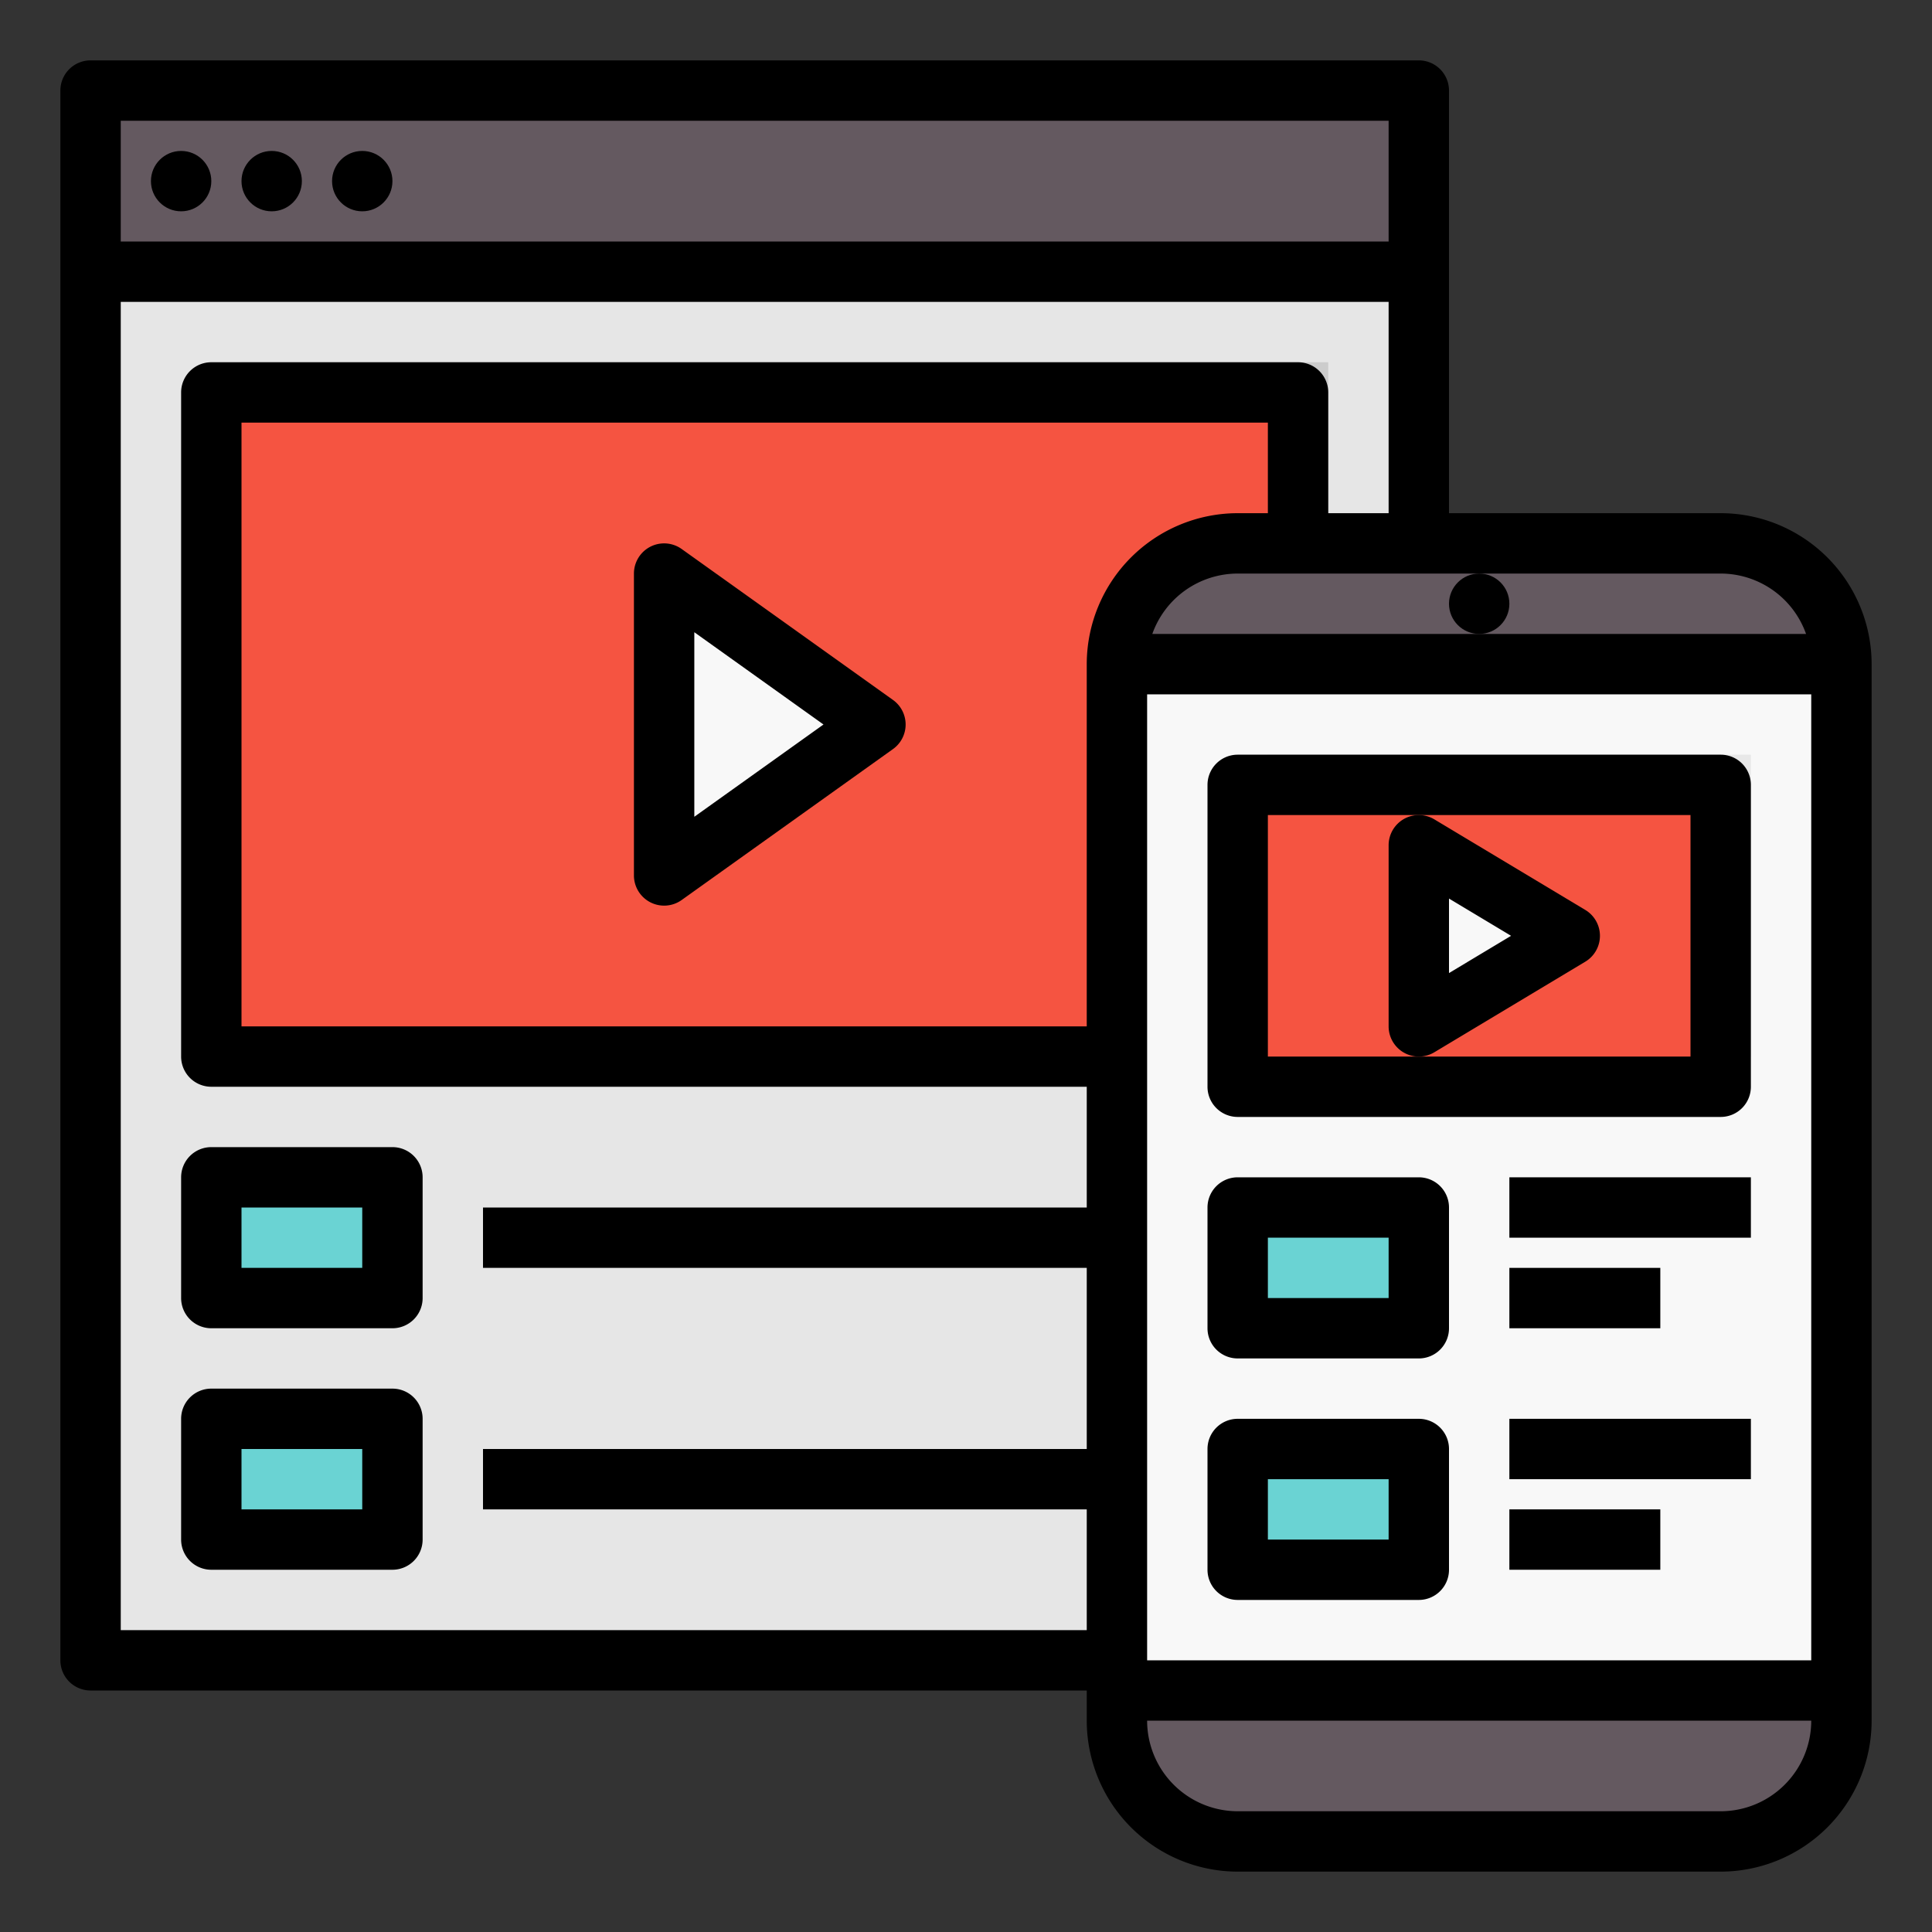 <svg xmlns="http://www.w3.org/2000/svg" height="512" viewBox="0 0 512 512" width="512"><rect x="0" y="0" width="512" height="512" fill="#333333" stroke="none"/><g id="filled_outline" data-name="filled outline"><path d="m24 48h352v392h-352z" fill="#e6e6e6"></path><path d="m64 96h288v176h-288z" fill="#ccc"></path><path d="m24 48h352v32h-352z" fill="#ccc"></path><path d="m24 24h352v48h-352z" fill="#645960"></path><path d="m56 104h288v176h-288z" fill="#f55441"></path><path d="m56 312h48v32h-48z" fill="#6ad3d3"></path><path d="m56 376h48v32h-48z" fill="#6ad3d3"></path><path d="m176 152v80l56-40z" fill="#f8f8f8"></path><rect fill="#645960" height="344" rx="32" width="192" x="296" y="144"></rect><path d="m296 176h192v272h-192z" fill="#f8f8f8"></path><path d="m296 176h192v8h-192z" fill="#e8e8e8"></path><path d="m336 200h128v80h-128z" fill="#e8e8e8"></path><path d="m328 208h128v80h-128z" fill="#f55441"></path><path d="m376 224v48l40-24z" fill="#f8f8f8"></path><path d="m328 320h48v32h-48z" fill="#6ad3d3"></path><path d="m328 384h48v32h-48z" fill="#6ad3d3"></path><circle cx="48" cy="48" r="8"></circle><circle cx="72" cy="48" r="8"></circle><circle cx="96" cy="48" r="8"></circle><path d="m104 304h-48a8 8 0 0 0 -8 8v32a8 8 0 0 0 8 8h48a8 8 0 0 0 8-8v-32a8 8 0 0 0 -8-8zm-8 32h-32v-16h32z"></path><path d="m104 368h-48a8 8 0 0 0 -8 8v32a8 8 0 0 0 8 8h48a8 8 0 0 0 8-8v-32a8 8 0 0 0 -8-8zm-8 32h-32v-16h32z"></path><path d="m172.339 239.113a8 8 0 0 0 8.311-.6l56-40a8 8 0 0 0 0-13.02l-56-40a8 8 0 0 0 -12.65 6.507v80a8 8 0 0 0 4.339 7.113zm11.661-71.568 34.236 24.455-34.236 24.455z"></path><path d="m456 136h-72v-112a8 8 0 0 0 -8-8h-352a8 8 0 0 0 -8 8v416a8 8 0 0 0 8 8h264v8a40.045 40.045 0 0 0 40 40h128a40.045 40.045 0 0 0 40-40v-280a40.045 40.045 0 0 0 -40-40zm-120 0h-8a40.045 40.045 0 0 0 -40 40v96h-224v-160h272zm-32 48h176v256h-176zm152-32a24.039 24.039 0 0 1 22.624 16h-173.248a24.039 24.039 0 0 1 22.624-16zm-88-120v32h-336v-32zm-336 400v-352h336v56h-16v-32a8 8 0 0 0 -8-8h-288a8 8 0 0 0 -8 8v176a8 8 0 0 0 8 8h232v32h-160v16h160v48h-160v16h160v32zm424 48h-128a24.028 24.028 0 0 1 -24-24h176a24.028 24.028 0 0 1 -24 24z"></path><circle cx="392" cy="160" r="8"></circle><path d="m456 200h-128a8 8 0 0 0 -8 8v80a8 8 0 0 0 8 8h128a8 8 0 0 0 8-8v-80a8 8 0 0 0 -8-8zm-8 80h-112v-64h112z"></path><path d="m420.116 254.86a8 8 0 0 0 0-13.72l-40-24a8 8 0 0 0 -12.116 6.86v48a8 8 0 0 0 12.116 6.86zm-36.116-16.731 16.451 9.871-16.451 9.871z"></path><path d="m376 312h-48a8 8 0 0 0 -8 8v32a8 8 0 0 0 8 8h48a8 8 0 0 0 8-8v-32a8 8 0 0 0 -8-8zm-8 32h-32v-16h32z"></path><path d="m376 376h-48a8 8 0 0 0 -8 8v32a8 8 0 0 0 8 8h48a8 8 0 0 0 8-8v-32a8 8 0 0 0 -8-8zm-8 32h-32v-16h32z"></path><path d="m400 312h64v16h-64z"></path><path d="m400 376h64v16h-64z"></path><path d="m400 336h40v16h-40z"></path><path d="m400 400h40v16h-40z"></path></g></svg>